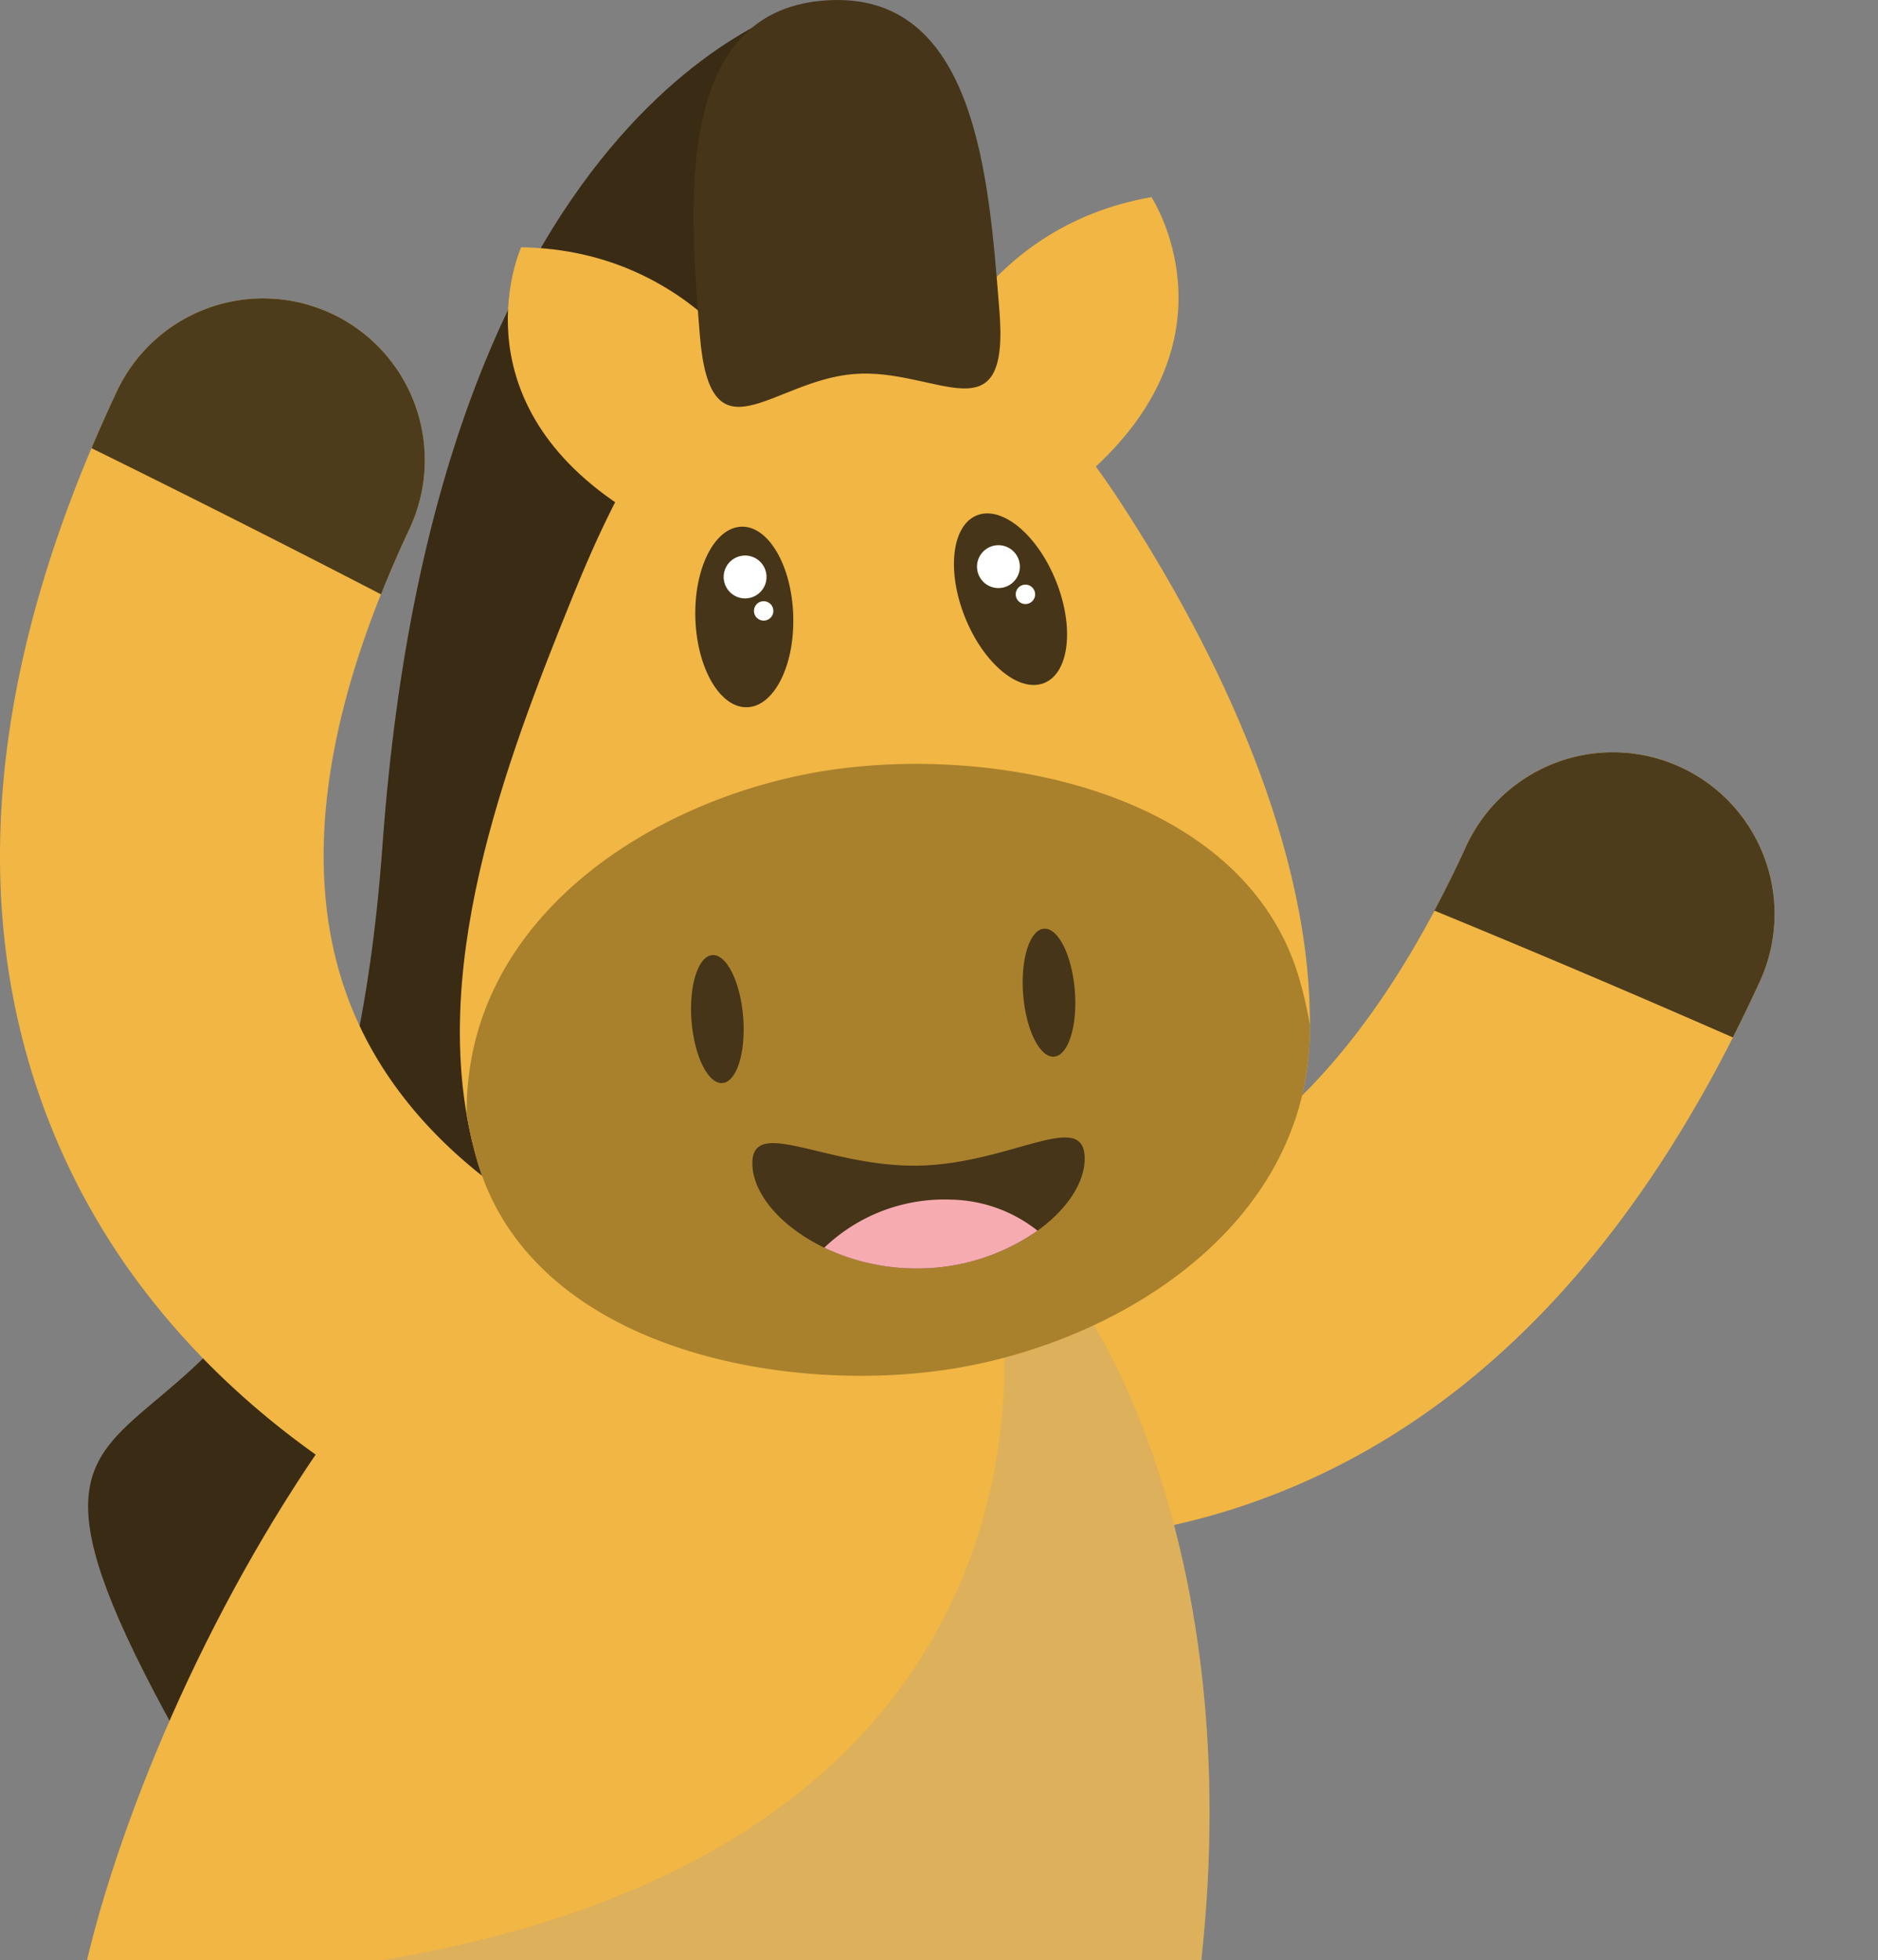 <svg xmlns="http://www.w3.org/2000/svg" xmlns:xlink="http://www.w3.org/1999/xlink" id="Componente_13_9" data-name="Componente 13 &#x2013; 9" width="410.174" height="427.939" viewBox="0 0 410.174 427.939"><rect x="0" y="0" width="410.174" height="427.939" fill="#808080" stroke="none"/><defs><clipPath id="clip-path"><rect id="Rect&#xE1;ngulo_55" data-name="Rect&#xE1;ngulo 55" width="410.174" height="427.939" fill="none"></rect></clipPath><clipPath id="clip-path-3"><rect id="Rect&#xE1;ngulo_53" data-name="Rect&#xE1;ngulo 53" width="180.836" height="147.391" fill="none"></rect></clipPath></defs><path id="Trazado_80435" data-name="Trazado 80435" d="M225.649,300.334a151.973,151.973,0,0,0,40.012-6.7c49.049-15.213,88.155-54.1,116.237-115.591a35.3,35.3,0,1,0-64.228-29.332c-19.237,42.121-43.571,68.127-72.328,77.3-38.617,12.309-75.963-8.93-76.336-9.146l.232.137L132.883,277.53c2.055,1.234,41.633,24.538,92.766,22.8" transform="translate(2.496 36.168)" fill="#f1b644"></path><path id="Trazado_80436" data-name="Trazado 80436" d="M336.2,131.265a35.3,35.3,0,0,0-46.78,17.448c-2.222,4.864-4.518,9.488-6.874,13.922q32.759,13.46,65.188,27.683,3.031-5.984,5.914-12.274a35.3,35.3,0,0,0-17.448-46.78" transform="translate(30.741 36.168)" fill="#4c3c1b"></path><g id="Grupo_38992" data-name="Grupo 38992"><g id="Grupo_38991" data-name="Grupo 38991" clip-path="url(#clip-path)"><g id="Grupo_38990" data-name="Grupo 38990"><g id="Grupo_38989" data-name="Grupo 38989" clip-path="url(#clip-path)"><path id="Trazado_80415" data-name="Trazado 80415" d="M32.94,373.708c52.969,98.117,55.923,29.782,55.923,29.782L174.837.287S92.522,18.239,80.5,184.325-20.03,275.591,32.94,373.708" transform="translate(3.055 0.054)" fill="#3a2b14"></path><path id="Trazado_80416" data-name="Trazado 80416" d="M72.532,58.181A35.3,35.3,0,0,0,25.544,75.058C-3.284,136.2-7.735,191.172,12.313,238.45A152.031,152.031,0,0,0,33.03,273.331c31.689,40.168,75.037,55.347,77.306,56.121l22.754-66.843.253.088c-.405-.145-40.736-14.953-56.268-52.39-11.563-27.879-7.414-63.253,12.334-105.136A35.305,35.305,0,0,0,72.532,58.181" transform="translate(0 10.342)" fill="#f1b644"></path><path id="Trazado_80417" data-name="Trazado 80417" d="M22.37,75.057q-2.953,6.266-5.555,12.44,31.773,15.636,63.227,31.91c1.864-4.661,3.913-9.4,6.194-14.238A35.3,35.3,0,0,0,22.37,75.057" transform="translate(3.173 10.342)" fill="#4c3c1b"></path><path id="Trazado_80418" data-name="Trazado 80418" d="M188.423,208.45C119.4,185.421,49.753,285.031,22.361,367.121c-2.6,7.8-4.719,15.159-6.377,22.115H259.361c9.964-90.846-24.717-140.549-24.919-140.845l.143.214-.39.258c-11.475-19.476-26.7-34.049-45.772-40.413" transform="translate(3.016 38.703)" fill="#f1b644"></path><g id="Grupo_38988" data-name="Grupo 38988" transform="translate(83.341 280.548)" opacity="0.25" style="mix-blend-mode: multiply;isolation: isolate"><g id="Grupo_38987" data-name="Grupo 38987"><g id="Grupo_38986" data-name="Grupo 38986" clip-path="url(#clip-path-3)"><path id="Trazado_80419" data-name="Trazado 80419" d="M70.11,383.4H249.147c9.5-86.574-21.531-135.748-24.647-140.441l-.272-.1-.247.164c-.064-.109-.132-.213-.2-.321l-18.88-6.7S228.821,357.107,70.11,383.4" transform="translate(-70.11 -236.009)" fill="#9f9e9f"></path></g></g></g><path id="Trazado_80420" data-name="Trazado 80420" d="M166.157,56.371c-29.836,2.375-47.256,39.166-56.943,63.046C94.241,156.33,76.6,202.766,88.3,242.85c12.151,41.654,68.607,51.592,105.538,45.061,36.124-6.387,74.988-31.333,76.267-71.86q.014-.44.023-.875c.862-40.009-19.973-83.426-41.367-116.162-13.782-21.087-34.843-44.852-62.6-42.643" transform="translate(15.945 10.611)" fill="#f1b644"></path><path id="Trazado_80421" data-name="Trazado 80421" d="M162.056,142.13c-36.128,6.391-74.988,31.338-76.272,71.864,0,.286-.023.574-.026.874-.015.669-.017,1.336-.018,2a90.282,90.282,0,0,0,2.318,10.116c12.157,41.649,68.6,51.584,105.538,45.062,36.128-6.391,74.989-31.338,76.273-71.864,0-.3.007-.586.025-.874.015-.669.017-1.336.018-2a90.534,90.534,0,0,0-2.317-10.116c-12.159-41.663-68.619-51.6-105.539-45.062" transform="translate(16.181 26.475)" fill="#a9812d"></path><path id="Trazado_80422" data-name="Trazado 80422" d="M131.606,175.414c-3.116.248-5.144,6.7-4.529,14.413s3.636,13.763,6.752,13.516,5.144-6.7,4.53-14.413-3.637-13.764-6.753-13.516" transform="translate(23.961 33.103)" fill="#463518"></path><path id="Trazado_80423" data-name="Trazado 80423" d="M192.54,170.564c-3.116.248-5.144,6.7-4.53,14.413s3.637,13.764,6.753,13.516,5.144-6.7,4.53-14.413-3.637-13.764-6.753-13.516" transform="translate(35.46 32.187)" fill="#463518"></path><path id="Trazado_80424" data-name="Trazado 80424" d="M117.928,101.867s20.442-2.69,32.712-24.013c0,0-15.745-31.868-54.421-32.44,0,0-14.651,32.433,21.708,56.453" transform="translate(17.608 8.571)" fill="#f1b644"></path><path id="Trazado_80425" data-name="Trazado 80425" d="M170.668,76.837c15.489,19.113,36.1,18.536,36.1,18.536C238.868,65.9,219.272,36.2,219.272,36.2c-38.1,6.683-48.6,40.641-48.6,40.641" transform="translate(32.208 6.831)" fill="#f1b644"></path><path id="Trazado_80426" data-name="Trazado 80426" d="M174.55,215.048c-20.041.386-36.52-11.028-36.313-.314.127,6.54,6.33,13.721,15.713,18.229a46.6,46.6,0,0,0,21.034,4.528,45.666,45.666,0,0,0,25.534-8.238c6.465-4.65,10.4-10.581,10.294-15.921-.207-10.714-16.232,1.328-36.262,1.715" transform="translate(26.088 39.424)" fill="#463518"></path><path id="Trazado_80427" data-name="Trazado 80427" d="M172.489,235.34a45.66,45.66,0,0,0,25.535-8.238,31.323,31.323,0,0,0-18.933-6.783,37.887,37.887,0,0,0-27.637,10.494,46.623,46.623,0,0,0,21.034,4.527" transform="translate(28.582 41.573)" fill="#f6abb1"></path><path id="Trazado_80428" data-name="Trazado 80428" d="M155.8.127c-32.715,2.659-29.291,44.773-27,73.023s15.556,9.973,33.623,8.505,34.1,14.425,31.808-13.825S189.445-2.608,155.8.127" transform="translate(24.049 0)" fill="#463518"></path><path id="Trazado_80429" data-name="Trazado 80429" d="M180.27,94.721c-5.48,2.205-6.628,12.182-2.565,22.286s11.8,16.511,17.28,14.307,6.628-12.182,2.565-22.286-11.8-16.51-17.28-14.307" transform="translate(33.078 17.794)" fill="#463518"></path><path id="Trazado_80430" data-name="Trazado 80430" d="M179.573,104.052a4.679,4.679,0,1,0,5.374-3.861,4.68,4.68,0,0,0-5.374,3.861" transform="translate(33.877 18.896)" fill="#fff"></path><path id="Trazado_80431" data-name="Trazado 80431" d="M186.654,109.145a2.117,2.117,0,1,0,2.431-1.746,2.116,2.116,0,0,0-2.431,1.746" transform="translate(35.22 20.263)" fill="#fff"></path><path id="Trazado_80432" data-name="Trazado 80432" d="M137.828,96.728c-5.9.188-10.41,9.164-10.064,20.049s5.412,19.559,11.315,19.371,10.41-9.164,10.064-20.05-5.412-19.558-11.315-19.37" transform="translate(24.108 18.254)" fill="#463518"></path><path id="Trazado_80433" data-name="Trazado 80433" d="M133.4,104.737a4.679,4.679,0,1,0,6.213-2.275,4.679,4.679,0,0,0-6.213,2.275" transform="translate(25.093 19.254)" fill="#fff"></path><path id="Trazado_80434" data-name="Trazado 80434" d="M138.728,111.642a2.117,2.117,0,1,0,2.811-1.029,2.117,2.117,0,0,0-2.811,1.029" transform="translate(26.144 20.837)" fill="#fff"></path></g></g></g></g></svg>